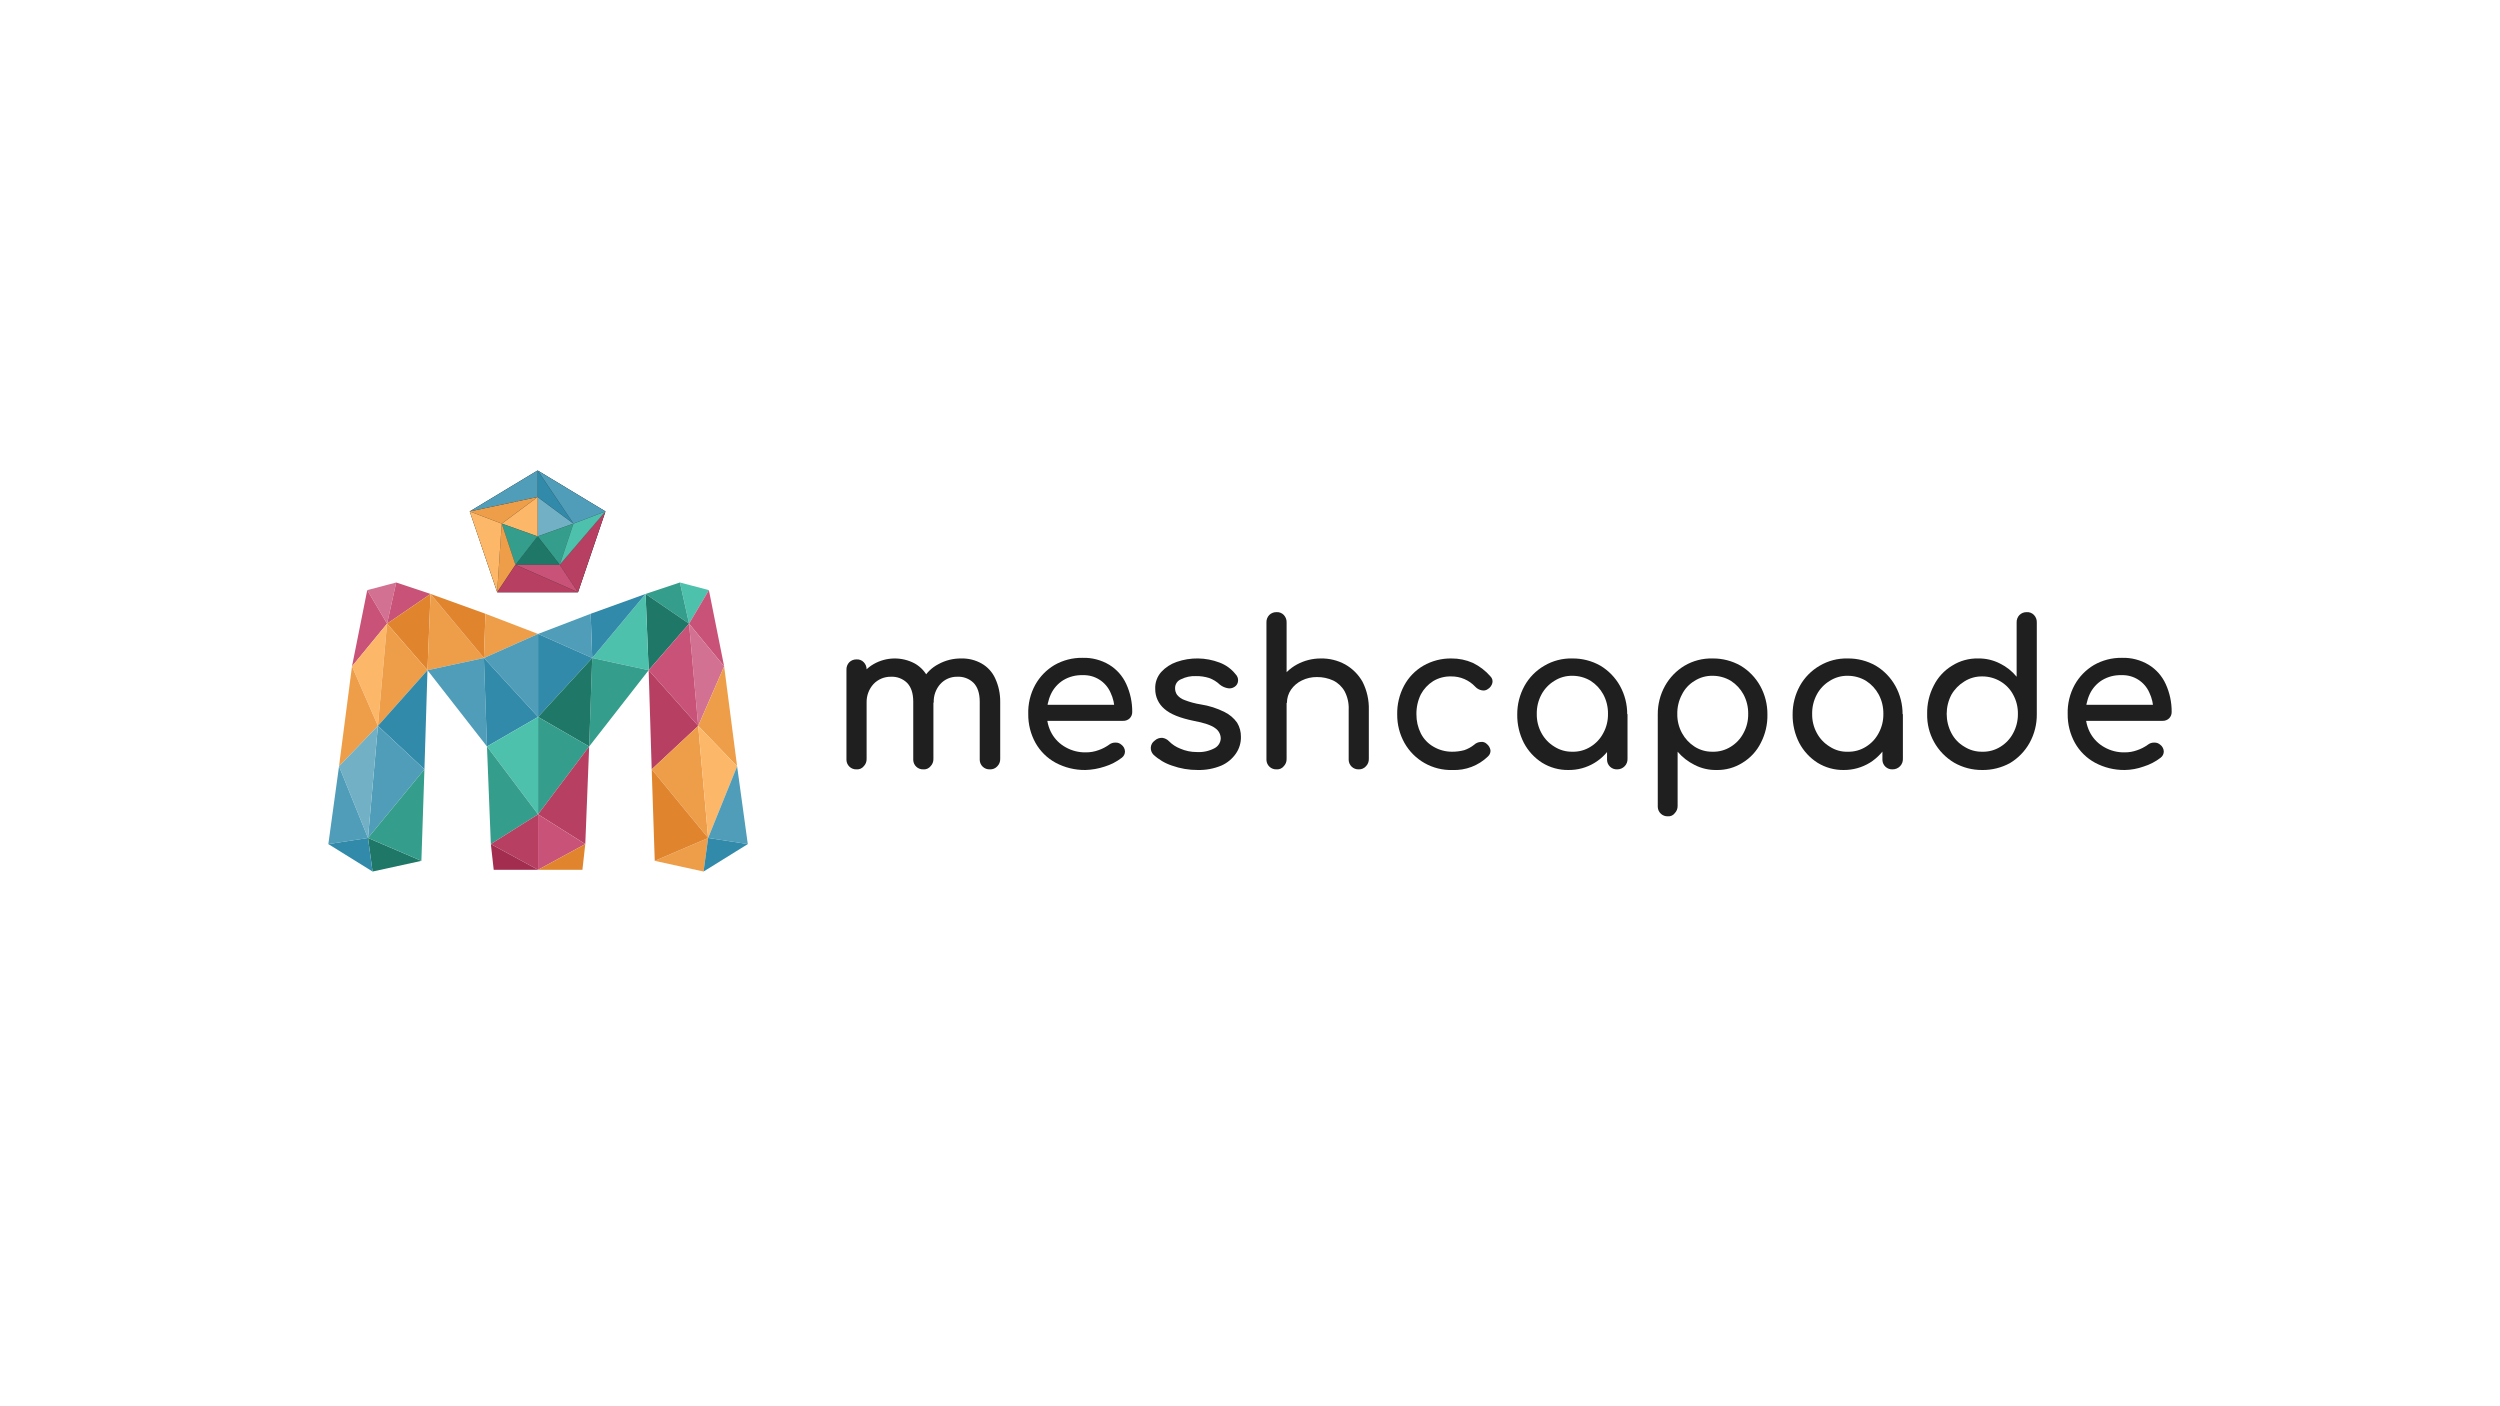 <?xml version="1.0" encoding="UTF-8"?>
<svg id="LOGO" xmlns="http://www.w3.org/2000/svg" viewBox="0 0 1250 703">
  <defs>
    <style>
      .cls-1, .cls-2, .cls-3, .cls-4, .cls-5, .cls-6, .cls-7, .cls-8, .cls-9, .cls-10, .cls-11, .cls-12, .cls-13, .cls-14, .cls-15 {
        stroke-width: 0px;
      }

      .cls-2 {
        fill: #4ec1ad;
      }

      .cls-3 {
        fill: #509db9;
      }

      .cls-4 {
        fill: #359d8b;
      }

      .cls-5 {
        fill: #1f1f1f;
      }

      .cls-6 {
        fill: #1e7767;
      }

      .cls-7 {
        fill: #d27191;
      }

      .cls-8 {
        fill: #c95378;
      }

      .cls-9 {
        fill: #e0842e;
      }

      .cls-10 {
        fill: #b63f62;
      }

      .cls-11 {
        fill: #318aa9;
      }

      .cls-12 {
        fill: #a32d4f;
      }

      .cls-13 {
        fill: #72b1c5;
      }

      .cls-14 {
        fill: #ee9e49;
      }

      .cls-15 {
        fill: #fdb768;
      }
    </style>
  </defs>
  <path class="cls-5" d="m428.265,384.683c-2.678.107-4.935-1.978-5.041-4.655-.005-.129-.005-.257,0-.386v-44.741c-.067-1.402.446-2.769,1.418-3.781.966-.943,2.274-1.455,3.623-1.418,1.36-.098,2.691.423,3.623,1.418.972,1.012,1.485,2.379,1.418,3.781v44.583c.037,1.35-.475,2.657-1.418,3.623-.865,1.102-2.227,1.694-3.623,1.575Zm33.398,0c-2.678.107-4.935-1.978-5.041-4.655-.005-.129-.005-.257,0-.386v-28.829c0-4.254-1.103-7.404-3.151-9.452-2.151-2.063-5.058-3.146-8.034-2.993-3.266-.047-6.404,1.266-8.665,3.623-2.314,2.533-3.556,5.865-3.466,9.295h-6.302c-.117-3.982.749-7.932,2.521-11.5,1.591-3.238,4.115-5.927,7.247-7.719,6.362-3.666,14.166-3.785,20.637-.315,2.98,1.695,5.351,4.285,6.774,7.404,1.715,3.7,2.576,7.738,2.521,11.815v28.514c.037,1.35-.475,2.657-1.418,3.623-.865,1.102-2.227,1.694-3.623,1.575Zm33.24,0c-2.678.107-4.935-1.978-5.041-4.655-.005-.129-.005-.257,0-.386v-28.829c0-4.254-1.103-7.404-3.151-9.452-2.151-2.063-5.058-3.146-8.034-2.993-3.226-.076-6.327,1.245-8.507,3.623-2.267,2.552-3.453,5.885-3.308,9.295h-8.349c-.092-4.017.887-7.986,2.836-11.5,1.786-3.309,4.532-6.001,7.877-7.719,3.521-1.931,7.485-2.908,11.5-2.836,3.527-.084,7.01.787,10.082,2.521,2.98,1.695,5.351,4.285,6.774,7.404,1.715,3.7,2.576,7.738,2.521,11.815v28.514c.037,1.35-.475,2.657-1.418,3.623-.955,1.072-2.347,1.652-3.781,1.575Z"/>
  <path class="cls-5" d="m542.638,384.998c-5.162.054-10.255-1.192-14.809-3.623-4.231-2.289-7.727-5.73-10.082-9.925-2.449-4.433-3.698-9.429-3.623-14.493-.145-5.053,1.051-10.053,3.466-14.493,2.266-4.102,5.583-7.527,9.61-9.925,4.263-2.447,9.106-3.699,14.021-3.623,4.703-.15,9.351,1.053,13.391,3.466,3.732,2.282,6.695,5.629,8.507,9.61,2.02,4.396,3.042,9.184,2.993,14.021.019,1.177-.435,2.312-1.26,3.151-.885.854-2.08,1.309-3.308,1.26h-40.172v-8.034h40.015l-4.096,2.836c-.007-3.108-.706-6.176-2.048-8.98-2.413-5.452-7.905-8.885-13.863-8.665-3.431-.125-6.825.75-9.767,2.521-2.671,1.672-4.805,4.079-6.144,6.932-1.432,3.108-2.133,6.504-2.048,9.925-.064,3.474.806,6.902,2.521,9.925,1.643,2.853,4.042,5.197,6.932,6.774,3.072,1.734,6.556,2.605,10.082,2.521,2.15.018,4.285-.356,6.302-1.103,1.856-.631,3.608-1.533,5.199-2.678.932-.757,2.108-1.149,3.308-1.103,1.105-.045,2.182.352,2.993,1.103,1.046.786,1.682,2.001,1.733,3.308.01,1.242-.576,2.414-1.575,3.151-2.55,1.966-5.431,3.46-8.507,4.411-3.152,1.057-6.444,1.641-9.767,1.733Z"/>
  <path class="cls-5" d="m598.879,384.998c-4.402.025-8.774-.721-12.918-2.206-3.462-1.141-6.634-3.022-9.295-5.514-.913-.975-1.371-2.292-1.26-3.623.106-1.329.799-2.542,1.89-3.308,1.051-1.012,2.484-1.528,3.938-1.418,1.267.188,2.433.798,3.308,1.733,1.564,1.581,3.442,2.815,5.514,3.623,2.629,1.163,5.475,1.754,8.349,1.733,3.059.192,6.111-.462,8.822-1.89,1.847-.948,3.048-2.81,3.151-4.884-.021-2.097-1.084-4.046-2.836-5.199-1.89-1.418-5.514-2.678-10.713-3.623-6.774-1.418-11.658-3.308-14.651-5.986-2.921-2.466-4.595-6.102-4.569-9.925-.151-3.118.923-6.171,2.993-8.507,2.118-2.292,4.77-4.024,7.719-5.041,6.956-2.42,14.543-2.308,21.425.315,3.162,1.169,5.942,3.185,8.034,5.829.884.865,1.345,2.074,1.26,3.308-.061,1.219-.706,2.334-1.733,2.993-1.104.762-2.49.993-3.781.63-1.327-.285-2.569-.878-3.623-1.733-1.532-1.469-3.357-2.596-5.356-3.308-2.141-.667-4.375-.986-6.617-.945-2.562-.11-5.109.432-7.404,1.575-1.811.714-2.999,2.465-2.993,4.411-.025,1.173.304,2.326.945,3.308.981,1.233,2.292,2.162,3.781,2.678,2.643,1.03,5.389,1.77,8.192,2.206,4.111.639,8.097,1.914,11.815,3.781,2.517,1.228,4.684,3.07,6.302,5.356,1.285,2.138,1.94,4.595,1.89,7.089.058,2.979-.824,5.9-2.521,8.35-1.818,2.625-4.326,4.697-7.247,5.986-3.739,1.559-7.766,2.311-11.815,2.206Z"/>
  <path class="cls-5" d="m638.263,364.518c-2.678.107-4.935-1.978-5.041-4.655-.005-.129-.005-.257,0-.386v-48.207c-.067-1.402.446-2.769,1.418-3.781.966-.943,2.274-1.455,3.623-1.418,1.36-.098,2.691.423,3.623,1.418.972,1.012,1.485,2.379,1.418,3.781v48.207c.037,1.35-.475,2.657-1.418,3.623-.932.995-2.264,1.516-3.623,1.418Zm0,20.165c-2.678.107-4.935-1.978-5.041-4.655-.005-.129-.005-.257,0-.386v-44.898c-.067-1.402.446-2.769,1.418-3.781.966-.943,2.274-1.455,3.623-1.418,1.36-.098,2.691.423,3.623,1.418.972,1.012,1.485,2.379,1.418,3.781v44.741c.037,1.35-.475,2.657-1.418,3.623-.865,1.102-2.227,1.694-3.623,1.575Zm41.117,0c-2.678.107-4.935-1.978-5.041-4.655-.005-.129-.005-.257,0-.386v-24.733c.16-3.226-.547-6.435-2.048-9.295-1.31-2.314-3.286-4.18-5.671-5.356-2.568-1.179-5.366-1.771-8.192-1.733-2.622-.023-5.212.57-7.562,1.733-2.149,1.036-3.994,2.61-5.356,4.569-1.332,1.95-2.045,4.255-2.048,6.617h-6.302c-.097-3.988.941-7.922,2.993-11.343,2.048-3.309,4.926-6.025,8.349-7.877,3.628-1.965,7.689-2.993,11.815-2.993,4.287-.096,8.525.936,12.288,2.993,3.622,2.046,6.618,5.042,8.665,8.665,2.199,4.339,3.282,9.158,3.151,14.021v24.576c.037,1.35-.475,2.657-1.418,3.623-.907,1.047-2.239,1.627-3.623,1.575Z"/>
  <path class="cls-5" d="m726.169,384.998c-9.879.281-19.099-4.936-23.946-13.548-2.411-4.335-3.659-9.219-3.623-14.178-.107-5.048,1.086-10.04,3.466-14.493,2.222-4.135,5.549-7.571,9.61-9.925,4.263-2.447,9.106-3.699,14.021-3.623,3.687-.032,7.338.72,10.713,2.206,3.37,1.636,6.372,3.941,8.822,6.774.879.857,1.238,2.116.945,3.308-.325,1.243-1.115,2.314-2.206,2.993-.898.683-2.059.915-3.151.63-1.208-.226-2.313-.833-3.151-1.733-3.123-3.375-7.533-5.265-12.13-5.199-3.157-.083-6.272.737-8.98,2.363-2.582,1.641-4.698,3.92-6.144,6.617-1.503,3.09-2.258,6.489-2.206,9.925-.035,3.333.72,6.626,2.206,9.61,1.411,2.773,3.601,5.072,6.302,6.617,2.816,1.659,6.026,2.53,9.295,2.521,2.074.012,4.14-.253,6.144-.788,1.767-.611,3.419-1.516,4.884-2.678.894-.859,2.07-1.363,3.308-1.418,1.091-.178,2.202.173,2.993.945.994.784,1.666,1.905,1.89,3.151.109,1.192-.36,2.363-1.26,3.151-4.752,4.606-11.19,7.056-17.802,6.774Z"/>
  <path class="cls-5" d="m784.143,384.998c-4.614.057-9.149-1.2-13.076-3.623-3.856-2.459-7.005-5.88-9.137-9.925-2.237-4.388-3.373-9.254-3.308-14.178-.036-5.01,1.212-9.945,3.623-14.336,2.334-4.198,5.764-7.683,9.925-10.082,4.241-2.5,9.1-3.755,14.021-3.623,4.912-.056,9.751,1.195,14.021,3.623,4.08,2.451,7.447,5.927,9.767,10.082,2.43,4.384,3.678,9.324,3.623,14.336h-3.781c.102,4.929-1.036,9.804-3.308,14.178-4.247,8.428-12.934,13.689-22.37,13.548h0Zm2.048-9.137c3.228.085,6.409-.792,9.137-2.521,2.672-1.65,4.849-3.99,6.302-6.774,1.609-2.944,2.423-6.256,2.363-9.61.06-3.404-.753-6.767-2.363-9.767-1.497-2.753-3.664-5.083-6.302-6.774-2.759-1.658-5.919-2.53-9.137-2.521-3.176-.063-6.3.814-8.98,2.521-2.718,1.642-4.948,3.981-6.459,6.774-1.61,3-2.423,6.363-2.363,9.767-.06,3.354.754,6.666,2.363,9.61,1.509,2.795,3.739,5.134,6.459,6.774,2.679,1.707,5.803,2.584,8.98,2.521Zm22.37,8.822c-2.678.107-4.935-1.978-5.041-4.655-.005-.129-.005-.257,0-.386v-15.439l1.89-10.713,8.349,3.623v22.37c.037,1.35-.475,2.657-1.418,3.623-.986,1.028-2.356,1.599-3.781,1.575Z"/>
  <path class="cls-5" d="m833.925,408.156c-2.678.107-4.935-1.978-5.041-4.655-.005-.129-.005-.257,0-.386v-45.843c-.055-5.012,1.194-9.952,3.623-14.336,2.32-4.156,5.688-7.632,9.767-10.082,4.241-2.5,9.1-3.755,14.021-3.623,4.912-.056,9.751,1.195,14.021,3.623,4.08,2.451,7.447,5.927,9.767,10.082,2.43,4.384,3.678,9.324,3.623,14.336.102,4.929-1.036,9.804-3.308,14.178-2.044,4.107-5.213,7.549-9.137,9.925-3.905,2.474-8.455,3.735-13.076,3.623-3.775.064-7.508-.802-10.87-2.521-3.252-1.61-6.146-3.861-8.507-6.617v27.096c.037,1.35-.475,2.657-1.418,3.623-.8,1.095-2.114,1.693-3.466,1.575Zm22.37-32.295c3.228.085,6.409-.792,9.137-2.521,2.672-1.65,4.849-3.99,6.302-6.774,1.609-2.944,2.423-6.256,2.363-9.61.06-3.404-.753-6.767-2.363-9.767-1.497-2.753-3.664-5.083-6.302-6.774-2.759-1.658-5.919-2.53-9.137-2.521-3.176-.063-6.3.814-8.98,2.521-2.709,1.604-4.897,3.957-6.302,6.774-1.61,3-2.423,6.363-2.363,9.767-.06,3.354.754,6.666,2.363,9.61,1.497,2.753,3.664,5.083,6.302,6.774,2.679,1.707,5.803,2.584,8.98,2.521Z"/>
  <path class="cls-5" d="m921.831,384.998c-4.614.057-9.149-1.2-13.076-3.623-3.856-2.459-7.005-5.88-9.137-9.925-2.237-4.388-3.373-9.254-3.308-14.178-.036-5.01,1.212-9.945,3.623-14.336,2.334-4.198,5.764-7.683,9.925-10.082,4.241-2.5,9.1-3.755,14.021-3.623,4.912-.056,9.751,1.195,14.021,3.623,4.08,2.451,7.447,5.927,9.767,10.082,2.43,4.384,3.678,9.324,3.623,14.336h-3.938c.102,4.929-1.036,9.804-3.308,14.178-2.092,4.074-5.25,7.504-9.137,9.925-3.936,2.403-8.465,3.658-13.076,3.623Zm2.048-9.137c3.228.085,6.409-.792,9.137-2.521,2.672-1.65,4.849-3.99,6.302-6.774,1.609-2.944,2.423-6.256,2.363-9.61.06-3.404-.753-6.767-2.363-9.767-1.497-2.753-3.664-5.083-6.302-6.774-2.759-1.658-5.919-2.53-9.137-2.521-3.176-.063-6.3.814-8.98,2.521-2.718,1.642-4.948,3.981-6.459,6.774-1.61,3-2.423,6.363-2.363,9.767-.06,3.354.754,6.666,2.363,9.61,1.509,2.795,3.739,5.134,6.459,6.774,2.661,1.748,5.798,2.628,8.98,2.521h-0Zm22.37,8.822c-2.678.107-4.935-1.978-5.041-4.655-.005-.129-.005-.257,0-.386v-15.439l1.89-10.713,8.349,3.623v22.37c.037,1.35-.475,2.657-1.418,3.623-.986,1.028-2.356,1.599-3.781,1.575Z"/>
  <path class="cls-5" d="m991.148,384.998c-4.912.056-9.751-1.195-14.021-3.623-8.602-5.088-13.783-14.427-13.548-24.418-.102-4.929,1.036-9.804,3.308-14.178,2.044-4.107,5.213-7.549,9.137-9.925,3.905-2.474,8.455-3.735,13.076-3.623,3.775-.064,7.508.801,10.87,2.521,3.231,1.572,6.081,3.83,8.349,6.617v-27.096c-.067-1.402.446-2.769,1.418-3.781.966-.943,2.274-1.455,3.623-1.418,1.36-.098,2.691.423,3.623,1.418.972,1.012,1.485,2.379,1.418,3.781v45.843c.055,5.012-1.194,9.952-3.623,14.336-2.32,4.156-5.687,7.632-9.767,10.082-4.248,2.324-9.022,3.517-13.863,3.466Zm0-9.137c3.228.085,6.409-.792,9.137-2.521,2.672-1.65,4.849-3.99,6.302-6.774,1.591-2.951,2.404-6.258,2.363-9.61.06-3.354-.754-6.666-2.363-9.61-1.457-2.739-3.637-5.028-6.302-6.617-2.759-1.658-5.919-2.53-9.137-2.521-3.176-.063-6.3.814-8.98,2.521-2.676,1.626-4.898,3.902-6.459,6.617-3.152,6.019-3.152,13.201,0,19.22,1.465,2.827,3.705,5.177,6.459,6.774,2.679,1.707,5.803,2.584,8.98,2.521Z"/>
  <path class="cls-5" d="m1062.355,384.998c-5.162.054-10.255-1.192-14.809-3.623-4.231-2.289-7.727-5.73-10.082-9.925-2.449-4.433-3.697-9.429-3.623-14.493-.145-5.053,1.05-10.053,3.466-14.493,2.266-4.102,5.583-7.527,9.61-9.925,4.263-2.447,9.106-3.699,14.021-3.623,4.703-.15,9.351,1.053,13.391,3.466,3.732,2.282,6.695,5.629,8.507,9.61,2.02,4.396,3.042,9.184,2.993,14.021.019,1.177-.435,2.312-1.26,3.151-.885.854-2.08,1.309-3.308,1.26h-40.172v-8.034h39.7l-4.096,2.836c-.007-3.108-.706-6.176-2.048-8.98-2.413-5.452-7.905-8.885-13.863-8.665-3.431-.125-6.825.75-9.767,2.521-2.672,1.672-4.805,4.079-6.144,6.932-1.432,3.108-2.133,6.504-2.048,9.925-.064,3.474.806,6.902,2.521,9.925,1.643,2.853,4.042,5.197,6.932,6.774,3.072,1.734,6.556,2.605,10.082,2.521,2.15.018,4.285-.356,6.302-1.103,1.856-.631,3.608-1.533,5.199-2.678.932-.757,2.108-1.149,3.308-1.103,1.105-.045,2.182.352,2.993,1.103,1.046.786,1.682,2.001,1.733,3.308.01,1.242-.576,2.414-1.575,3.151-2.55,1.966-5.431,3.46-8.507,4.411-3.034,1.094-6.228,1.679-9.452,1.733Z"/>
  <g id="Original">
    <polygon class="cls-1" points="268.797 248.501 268.797 268.2 286.719 261.809 268.797 248.501"/>
    <polygon class="cls-1" points="286.719 261.809 279.855 282.4 268.797 268.2 286.719 261.809"/>
    <polygon class="cls-1" points="289.007 296.128 279.855 282.4 302.734 255.708 289.007 296.128"/>
    <polygon class="cls-1" points="268.797 268.2 257.738 282.4 268.797 282.4 279.855 282.4 268.797 268.2"/>
    <polygon class="cls-1" points="268.797 248.501 268.797 268.2 250.875 261.809 268.797 248.501"/>
    <polygon class="cls-1" points="250.875 261.809 257.738 282.4 268.797 268.2 250.875 261.809"/>
    <polygon class="cls-1" points="268.797 235.231 234.859 255.708 250.875 261.809 268.797 235.231"/>
    <polygon class="cls-1" points="248.587 296.128 257.738 282.4 250.875 261.809 248.587 296.128"/>
    <polygon class="cls-1" points="279.855 282.4 286.719 261.809 302.734 255.708 279.855 282.4"/>
    <polygon class="cls-1" points="248.587 296.128 250.875 261.809 234.859 255.708 248.587 296.128"/>
    <polygon class="cls-1" points="268.797 235.231 250.875 261.809 268.797 248.501 268.797 235.231"/>
    <polygon class="cls-1" points="268.797 235.231 302.734 255.708 286.719 261.809 268.797 235.231"/>
    <polygon class="cls-1" points="268.797 235.231 286.719 261.809 268.797 248.501 268.797 235.231"/>
    <polygon class="cls-1" points="279.855 282.4 257.738 282.4 289.007 296.128 279.855 282.4"/>
    <polygon class="cls-1" points="257.738 282.4 248.587 296.128 289.007 296.128 257.738 282.4"/>
  </g>
  <g id="New">
    <polygon class="cls-2" points="354.449 295.06 339.959 291.247 344.534 311.838 354.449 295.06"/>
    <polygon class="cls-8" points="362.075 333.192 344.534 311.838 354.449 295.06 362.075 333.192"/>
    <polygon class="cls-7" points="349.11 362.935 362.075 333.192 344.534 311.838 349.11 362.935"/>
    <polygon class="cls-14" points="368.558 383.145 349.11 362.935 362.075 333.192 368.558 383.145"/>
    <polygon class="cls-4" points="322.799 296.967 344.534 311.838 339.959 291.247 322.799 296.967"/>
    <polygon class="cls-6" points="324.325 335.099 322.799 296.967 344.534 311.838 324.325 335.099"/>
    <polygon class="cls-8" points="349.11 362.935 324.325 335.099 344.534 311.838 349.11 362.935"/>
    <polygon class="cls-2" points="322.799 296.967 296.107 328.997 324.325 335.099 322.799 296.967"/>
    <polygon class="cls-11" points="295.344 306.881 296.107 328.997 322.799 296.967 295.344 306.881"/>
    <polygon class="cls-4" points="294.582 373.231 324.325 335.099 296.107 328.997 294.582 373.231"/>
    <polygon class="cls-10" points="325.85 384.67 324.325 335.099 349.11 362.935 325.85 384.67"/>
    <polygon class="cls-14" points="354.067 418.989 349.11 362.935 325.85 384.67 354.067 418.989"/>
    <polygon class="cls-15" points="368.558 383.145 354.067 418.989 349.11 362.935 368.558 383.145"/>
    <polygon class="cls-14" points="351.78 435.767 327.375 430.429 354.067 418.989 351.78 435.767"/>
    <polygon class="cls-9" points="325.85 384.67 327.375 430.429 354.067 418.989 325.85 384.67"/>
    <polygon class="cls-3" points="354.067 418.989 373.896 422.039 368.558 383.145 354.067 418.989"/>
    <polygon class="cls-11" points="373.896 422.039 351.78 435.767 354.067 418.989 373.896 422.039"/>
    <polygon class="cls-3" points="269.033 316.963 296.107 328.997 295.344 306.881 269.033 316.963"/>
    <polygon class="cls-11" points="269.033 358.474 296.107 328.997 269.033 316.963 269.033 358.474"/>
    <polygon class="cls-6" points="294.582 373.231 269.033 358.474 296.107 328.997 294.582 373.231"/>
    <polygon class="cls-4" points="269.033 407.168 294.582 373.231 269.033 358.474 269.033 407.168"/>
    <polygon class="cls-10" points="292.644 422.039 269.033 407.168 294.582 373.231 292.644 422.039"/>
    <polygon class="cls-8" points="269.033 434.89 292.644 422.039 269.033 407.168 269.033 434.89"/>
    <polygon class="cls-9" points="291.211 434.89 269.033 434.89 292.644 422.039 291.211 434.89"/>
    <polygon class="cls-7" points="183.618 295.06 198.108 291.247 193.532 311.838 183.618 295.06"/>
    <polygon class="cls-8" points="175.991 333.192 193.532 311.838 183.618 295.06 175.991 333.192"/>
    <polygon class="cls-15" points="188.956 362.935 175.991 333.192 193.532 311.838 188.956 362.935"/>
    <polygon class="cls-14" points="169.509 383.145 188.956 362.935 175.991 333.192 169.509 383.145"/>
    <polygon class="cls-8" points="215.267 296.967 193.532 311.838 198.108 291.247 215.267 296.967"/>
    <polygon class="cls-9" points="213.742 335.099 215.267 296.967 193.532 311.838 213.742 335.099"/>
    <polygon class="cls-14" points="188.956 362.935 213.742 335.099 193.532 311.838 188.956 362.935"/>
    <polygon class="cls-14" points="215.267 296.967 241.959 328.997 213.742 335.099 215.267 296.967"/>
    <polygon class="cls-9" points="242.722 306.881 241.959 328.997 215.267 296.967 242.722 306.881"/>
    <polygon class="cls-3" points="243.485 373.231 213.742 335.099 241.959 328.997 243.485 373.231"/>
    <polygon class="cls-11" points="212.216 384.67 213.742 335.099 188.956 362.935 212.216 384.67"/>
    <polygon class="cls-3" points="183.999 418.989 188.956 362.935 212.216 384.67 183.999 418.989"/>
    <polygon class="cls-13" points="169.509 383.145 183.999 418.989 188.956 362.935 169.509 383.145"/>
    <polygon class="cls-6" points="186.287 435.767 210.691 430.429 183.999 418.989 186.287 435.767"/>
    <polygon class="cls-4" points="212.216 384.67 210.691 430.429 183.999 418.989 212.216 384.67"/>
    <polygon class="cls-3" points="183.999 418.989 164.17 422.039 169.509 383.145 183.999 418.989"/>
    <polygon class="cls-11" points="164.17 422.039 186.287 435.767 183.999 418.989 164.17 422.039"/>
    <polygon class="cls-14" points="269.033 316.963 241.959 328.997 242.722 306.881 269.033 316.963"/>
    <polygon class="cls-3" points="269.033 358.474 241.959 328.997 269.033 316.963 269.033 358.474"/>
    <polygon class="cls-11" points="243.485 373.231 269.033 358.474 241.959 328.997 243.485 373.231"/>
    <polygon class="cls-2" points="269.033 407.168 243.485 373.231 269.033 358.474 269.033 407.168"/>
    <polygon class="cls-4" points="245.422 422.039 269.033 407.168 243.485 373.231 245.422 422.039"/>
    <polygon class="cls-10" points="269.033 434.89 245.422 422.039 269.033 407.168 269.033 434.89"/>
    <polygon class="cls-12" points="246.856 434.89 269.033 434.89 245.422 422.039 246.856 434.89"/>
    <polygon class="cls-13" points="268.797 248.501 268.797 268.2 286.719 261.809 268.797 248.501"/>
    <polygon class="cls-4" points="286.719 261.809 279.855 282.4 268.797 268.2 286.719 261.809"/>
    <polygon class="cls-10" points="289.007 296.128 279.855 282.4 302.734 255.708 289.007 296.128"/>
    <polygon class="cls-6" points="268.797 268.2 257.738 282.4 268.797 282.4 279.855 282.4 268.797 268.2"/>
    <polygon class="cls-15" points="268.797 248.501 268.797 268.2 250.875 261.809 268.797 248.501"/>
    <polygon class="cls-4" points="250.875 261.809 257.738 282.4 268.797 268.2 250.875 261.809"/>
    <polygon class="cls-14" points="248.587 296.128 257.738 282.4 250.875 261.809 248.587 296.128"/>
    <polygon class="cls-2" points="279.855 282.4 286.719 261.809 302.734 255.708 279.855 282.4"/>
    <polygon class="cls-15" points="248.587 296.128 250.875 261.809 234.859 255.708 248.587 296.128"/>
    <polygon class="cls-3" points="268.797 235.231 302.734 255.708 286.719 261.809 268.797 235.231"/>
    <polygon class="cls-11" points="268.797 235.231 286.719 261.809 268.797 248.501 268.797 235.231"/>
    <polygon class="cls-8" points="279.855 282.4 257.738 282.4 289.007 296.128 279.855 282.4"/>
    <polygon class="cls-10" points="257.738 282.4 248.587 296.128 289.007 296.128 257.738 282.4"/>
    <polygon class="cls-3" points="234.859 255.708 268.797 248.501 268.797 235.231 234.859 255.708"/>
    <polygon class="cls-14" points="234.859 255.708 250.875 261.809 268.797 248.501 234.859 255.708"/>
  </g>
</svg>